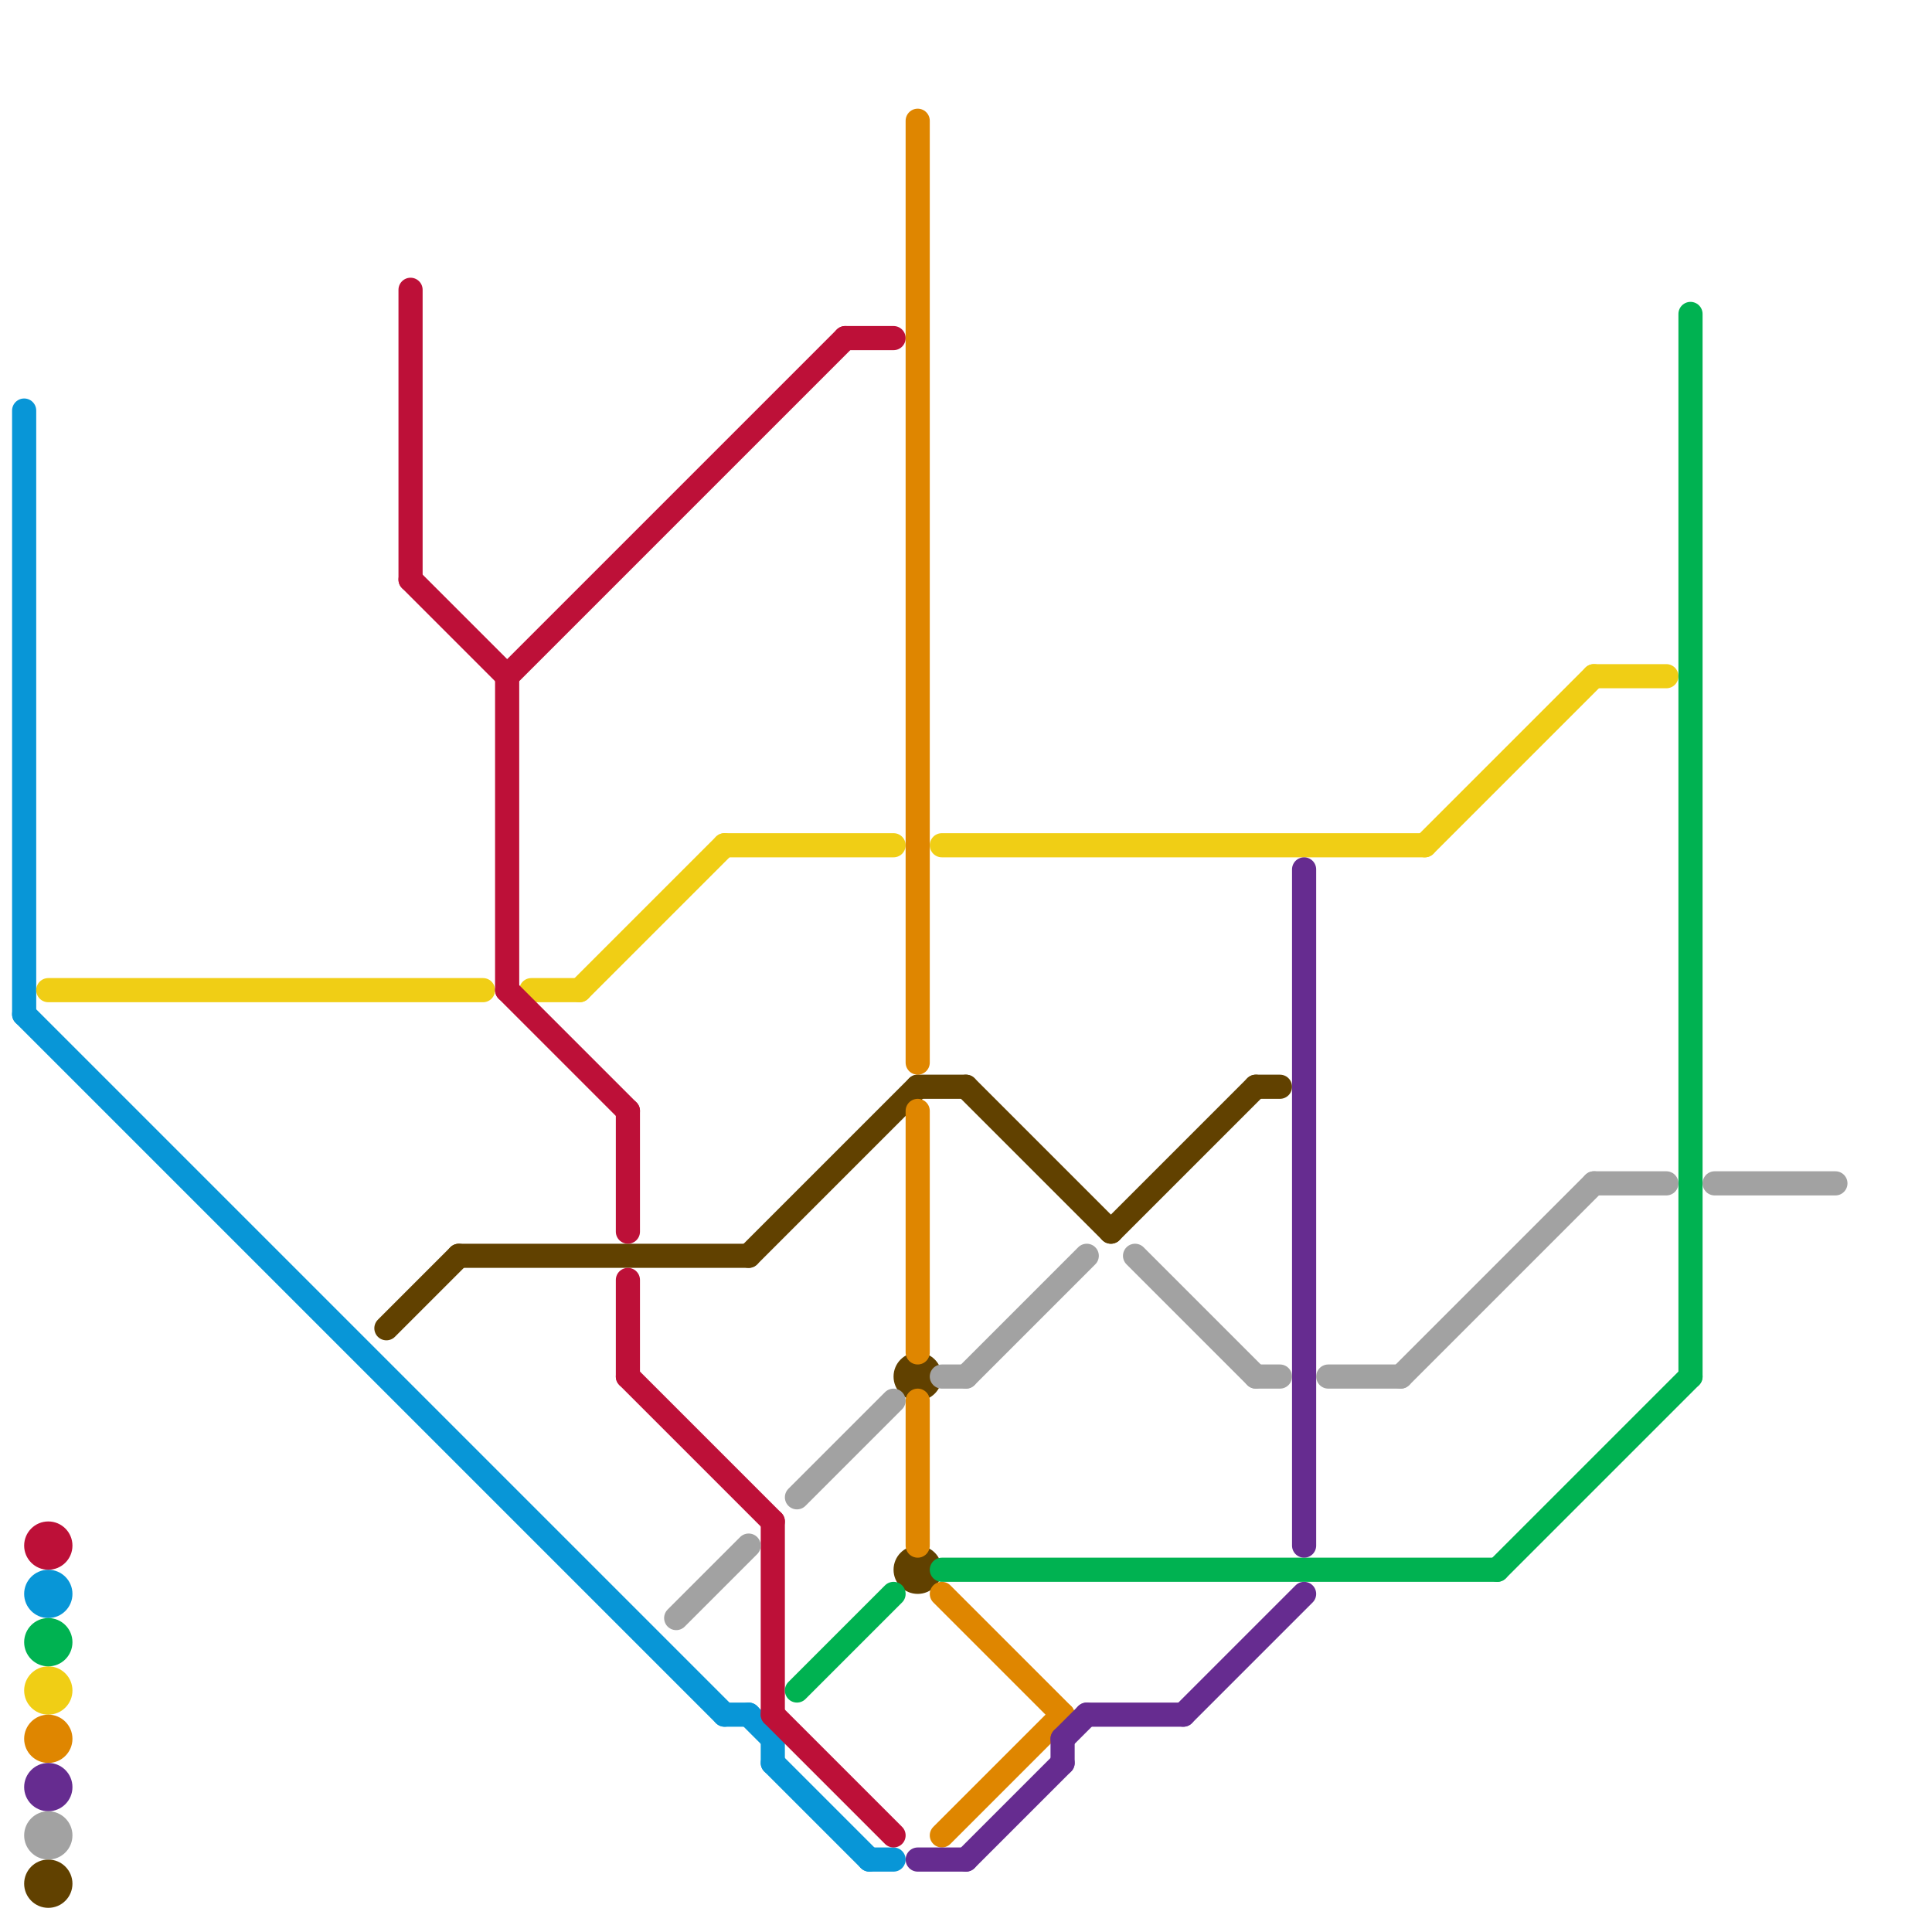 
<svg version="1.1" xmlns="http://www.w3.org/2000/svg" viewBox="0 0 80 80">
<style>text { font: 1px Helvetica; font-weight: 600; white-space: pre; dominant-baseline: central; } line { stroke-width: 1; fill: none; stroke-linecap: round; stroke-linejoin: round; } .c0 { stroke: #0896d7 } .c1 { stroke: #f0ce15 } .c2 { stroke: #614100 } .c3 { stroke: #bd1038 } .c4 { stroke: #00b251 } .c5 { stroke: #df8600 } .c6 { stroke: #662c90 } .c7 { stroke: #a2a2a2 }</style><defs><g id="wm-xf"><circle r="1.2" fill="#000"/><circle r="0.9" fill="#fff"/><circle r="0.6" fill="#000"/><circle r="0.3" fill="#fff"/></g><g id="wm"><circle r="0.6" fill="#000"/><circle r="0.3" fill="#fff"/></g></defs><line class="c0" x1="36" y1="77" x2="37" y2="77"/><line class="c0" x1="31" y1="71" x2="32" y2="72"/><line class="c0" x1="30" y1="71" x2="31" y2="71"/><line class="c0" x1="32" y1="72" x2="32" y2="73"/><line class="c0" x1="1" y1="17" x2="1" y2="42"/><line class="c0" x1="32" y1="73" x2="36" y2="77"/><line class="c0" x1="1" y1="42" x2="30" y2="71"/><circle cx="2" cy="66" r="1" fill="#0896d7" /><line class="c1" x1="2" y1="41" x2="20" y2="41"/><line class="c1" x1="22" y1="41" x2="24" y2="41"/><line class="c1" x1="66" y1="28" x2="69" y2="28"/><line class="c1" x1="59" y1="35" x2="66" y2="28"/><line class="c1" x1="24" y1="41" x2="30" y2="35"/><line class="c1" x1="30" y1="35" x2="37" y2="35"/><line class="c1" x1="39" y1="35" x2="59" y2="35"/><circle cx="2" cy="70" r="1" fill="#f0ce15" /><line class="c2" x1="19" y1="52" x2="31" y2="52"/><line class="c2" x1="38" y1="45" x2="40" y2="45"/><line class="c2" x1="40" y1="45" x2="46" y2="51"/><line class="c2" x1="46" y1="51" x2="52" y2="45"/><line class="c2" x1="52" y1="45" x2="53" y2="45"/><line class="c2" x1="31" y1="52" x2="38" y2="45"/><line class="c2" x1="16" y1="55" x2="19" y2="52"/><circle cx="38" cy="57" r="1" fill="#614100" /><circle cx="2" cy="78" r="1" fill="#614100" /><circle cx="38" cy="65" r="1" fill="#614100" /><line class="c3" x1="26" y1="46" x2="26" y2="51"/><line class="c3" x1="35" y1="14" x2="37" y2="14"/><line class="c3" x1="26" y1="53" x2="26" y2="57"/><line class="c3" x1="21" y1="41" x2="26" y2="46"/><line class="c3" x1="21" y1="28" x2="21" y2="41"/><line class="c3" x1="26" y1="57" x2="32" y2="63"/><line class="c3" x1="17" y1="12" x2="17" y2="24"/><line class="c3" x1="32" y1="71" x2="37" y2="76"/><line class="c3" x1="32" y1="63" x2="32" y2="71"/><line class="c3" x1="17" y1="24" x2="21" y2="28"/><line class="c3" x1="21" y1="28" x2="35" y2="14"/><circle cx="2" cy="64" r="1" fill="#bd1038" /><line class="c4" x1="39" y1="65" x2="62" y2="65"/><line class="c4" x1="33" y1="70" x2="37" y2="66"/><line class="c4" x1="62" y1="65" x2="70" y2="57"/><line class="c4" x1="70" y1="13" x2="70" y2="57"/><circle cx="2" cy="68" r="1" fill="#00b251" /><line class="c5" x1="38" y1="58" x2="38" y2="64"/><line class="c5" x1="38" y1="5" x2="38" y2="44"/><line class="c5" x1="39" y1="76" x2="44" y2="71"/><line class="c5" x1="38" y1="46" x2="38" y2="56"/><line class="c5" x1="39" y1="66" x2="44" y2="71"/><circle cx="2" cy="72" r="1" fill="#df8600" /><line class="c6" x1="54" y1="36" x2="54" y2="64"/><line class="c6" x1="44" y1="72" x2="44" y2="73"/><line class="c6" x1="45" y1="71" x2="49" y2="71"/><line class="c6" x1="40" y1="77" x2="44" y2="73"/><line class="c6" x1="49" y1="71" x2="54" y2="66"/><line class="c6" x1="44" y1="72" x2="45" y2="71"/><line class="c6" x1="38" y1="77" x2="40" y2="77"/><circle cx="2" cy="74" r="1" fill="#662c90" /><line class="c7" x1="71" y1="49" x2="76" y2="49"/><line class="c7" x1="33" y1="62" x2="37" y2="58"/><line class="c7" x1="47" y1="52" x2="52" y2="57"/><line class="c7" x1="39" y1="57" x2="40" y2="57"/><line class="c7" x1="66" y1="49" x2="69" y2="49"/><line class="c7" x1="55" y1="57" x2="58" y2="57"/><line class="c7" x1="52" y1="57" x2="53" y2="57"/><line class="c7" x1="28" y1="67" x2="31" y2="64"/><line class="c7" x1="40" y1="57" x2="45" y2="52"/><line class="c7" x1="58" y1="57" x2="66" y2="49"/><circle cx="2" cy="76" r="1" fill="#a2a2a2" />
</svg>
